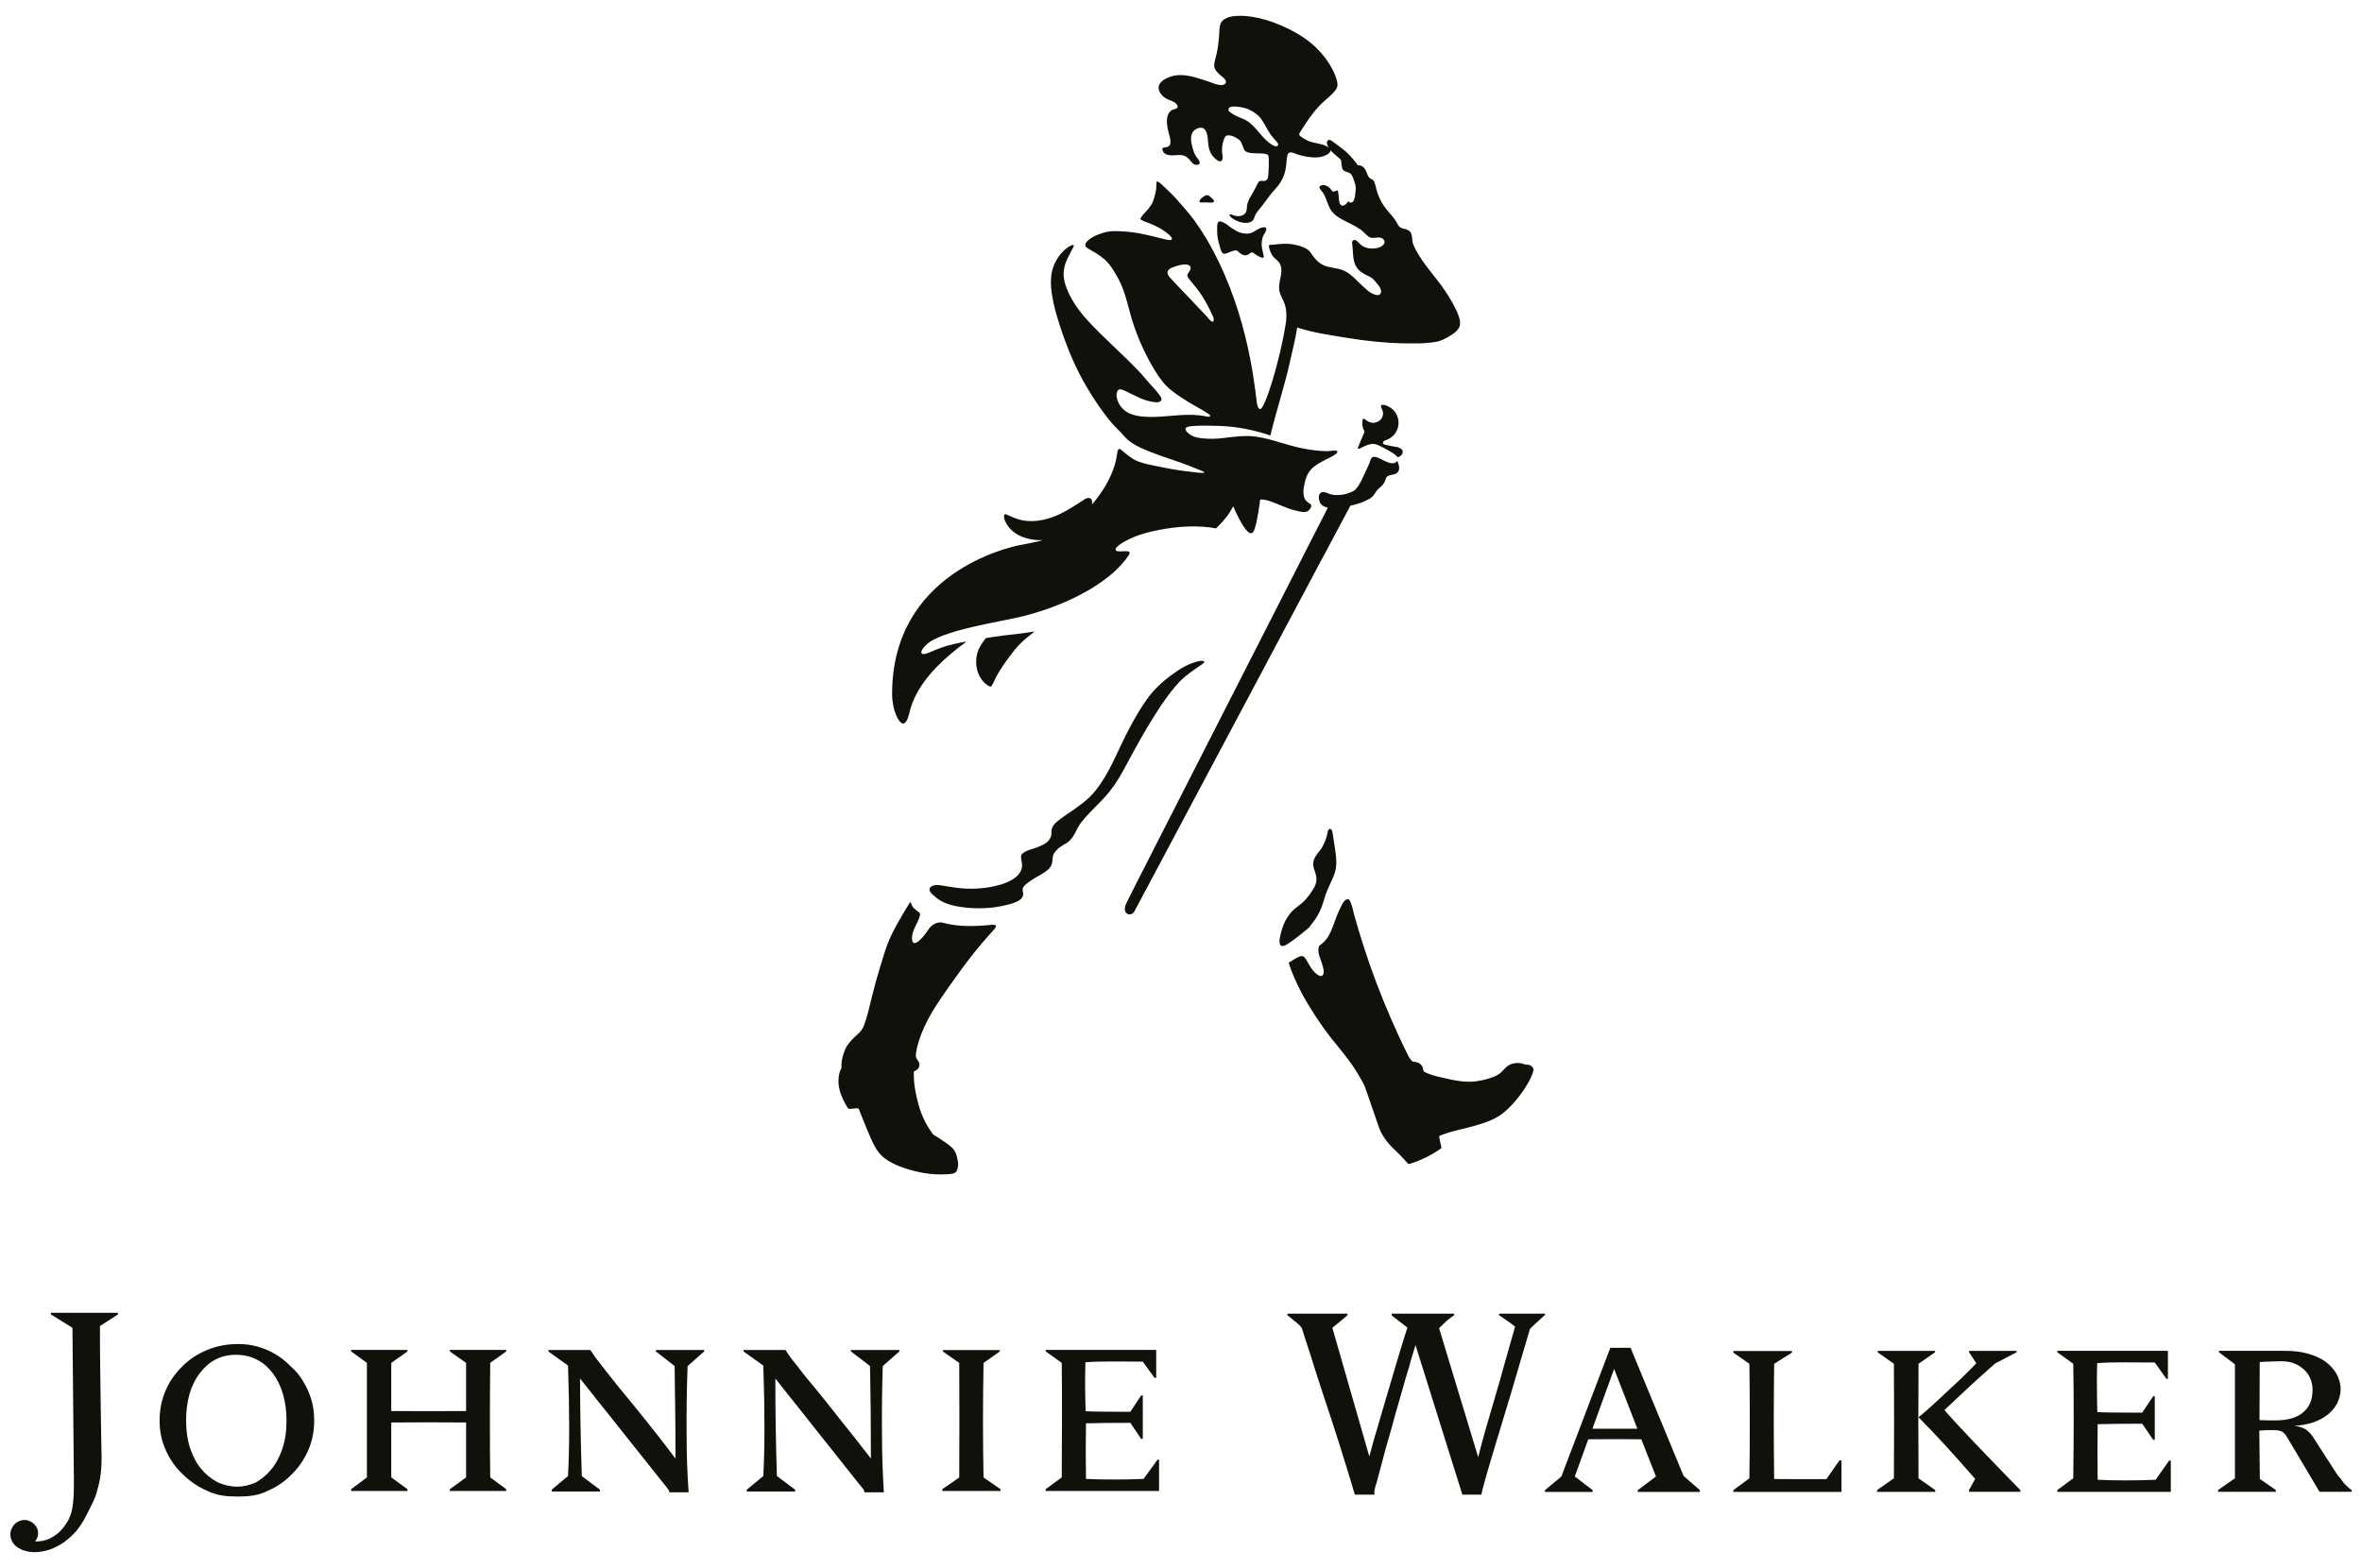 <?xml version="1.0" encoding="UTF-8"?> <svg xmlns="http://www.w3.org/2000/svg" id="Layer_1" data-name="Layer 1" viewBox="0 0 625 415"><defs><style> .cls-1 { fill: #12100b; } </style></defs><path class="cls-1" d="M225.16,357.68l5.05,3.86c.04,3.51.1,7.29.18,11.41.02,4.11.06,8.43.06,13.09-3.07-4-5.82-7.46-8.33-10.59-2.47-3.14-4.69-5.95-6.61-8.25-2-2.37-3.61-4.37-4.89-6.1-1.32-1.57-2.21-2.9-2.75-3.8h-11.12v.39l5.23,3.73c.4,11.98.4,21.7,0,29.24l-4.37,3.6v.51h12.78v-.51l-4.82-3.6h0c-.28-8.76-.41-17.3-.41-25.81l22.06,27.79c.29.37.66.81,1.03,1.25.35.37.49.82.49,1.07h5.13c-.29-4.8-.49-9.96-.49-15.49-.06-5.43,0-11.45.2-17.92l4.39-3.86v-.39h-12.83v.39Z"></path><path class="cls-1" d="M260.26,360.72l4.29-3.03v-.38h-15.06v.38l4.33,3.03c.06,10.01.06,20.07,0,30.31l-4.48,3.12v.47h15.4v-.47l-4.49-3.12c-.19-9.77-.19-19.77,0-30.31"></path><path class="cls-1" d="M302.59,391.42c-5.31.22-10.4.22-15.23,0-.09-4.93-.09-9.83,0-14.71,2.81-.08,6.71-.13,11.73-.13l2.88,4.25h.42v-11.52h-.42l-2.88,4.35c-6.61,0-10.59-.06-11.82-.15-.06-2.11-.14-4.25-.14-6.38s0-4.26.08-6.58c2.32-.18,4.85-.21,7.33-.21s5.1.04,7.84.04l3.14,4.31h.42v-7.4h-29.25v.39l4.25,3.03c.1,8.7.1,18.75,0,30.32l-4.25,3.11v.48h30.01v-8.28h-.43l-3.67,5.08Z"></path><path class="cls-1" d="M173.54,357.68l4.97,3.86c.05,3.51.11,7.29.15,11.41.07,4.11.07,8.43.07,13.09-2.97-4-5.73-7.46-8.23-10.59-2.54-3.14-4.78-5.95-6.73-8.25-1.91-2.37-3.5-4.37-4.8-6.1-1.29-1.57-2.2-2.9-2.76-3.8h-11.1v.39l5.19,3.73c.41,11.98.41,21.7,0,29.24l-4.31,3.6v.51h12.75v-.51l-4.82-3.6h.03c-.28-8.76-.47-17.3-.47-25.81l22.11,27.79c.36.37.66.81.99,1.25.35.37.53.82.53,1.07h5.1c-.35-4.8-.53-9.96-.53-15.49-.04-5.43.02-11.45.26-17.92l4.38-3.86v-.39h-12.77v.39Z"></path><path class="cls-1" d="M396.66,348.11c.71.43,1.44.97,2.17,1.46.77.51,1.43,1.05,2.07,1.54-1.36,4.92-2.68,9.3-3.76,13.35-1.15,3.96-2.15,7.35-2.99,10.28-.85,2.84-1.52,5.23-2.04,7.13-.47,1.82-.82,3.13-.97,3.81l-10.35-34.15c.72-.72,1.4-1.39,2.03-1.96.69-.58,1.36-1.08,1.95-1.46v-.43h-16.51v.49l4.14,3.2c-1.15,3.57-2.18,6.96-3.15,10.27-.93,3.18-1.83,6.19-2.66,9.01-.84,2.78-1.58,5.45-2.3,7.87-.76,2.43-1.35,4.76-1.96,6.97l-9.78-34.05,4.01-3.33v-.43h-15.9v.43c.68.55,1.29.99,1.74,1.41.45.37.84.63,1.15.95.3.26.55.52.69.73.18.24.35.47.38.79.53,1.63,1.23,3.92,2.21,6.84.96,3.07,2.03,6.49,3.3,10.29,1.26,3.82,2.65,7.95,4.07,12.44,1.4,4.5,2.87,9.1,4.29,14.02h5.23c-.07-.26-.07-.4-.07-.51,0-.36.05-.68.11-.93.06-.29.17-.65.23-.96.15-.31.23-.57.3-.89.45-1.66.93-3.41,1.42-5.33.5-1.91,1.05-3.98,1.66-6.07.61-2.08,1.24-4.26,1.81-6.48.67-2.16,1.23-4.37,1.89-6.56.57-2.1,1.19-4.2,1.82-6.2.54-2.14,1.17-3.97,1.66-5.65l12.4,39.58h5.01c.19-.82.57-2.4,1.25-4.79.68-2.32,1.54-5.3,2.67-9.02,1.1-3.63,2.44-8.02,3.94-13.02,1.5-5.03,3.21-10.83,5.02-17.07,1.06-1.04,1.93-1.79,2.61-2.42.65-.59,1.09-1.02,1.37-1.22v-.35h-12.16v.43Z"></path><path class="cls-1" d="M13.44,347.87l5.73,3.56.38,40.1c0,1.65,0,3.03-.06,4.28-.06,1.17-.18,2.34-.35,3.36-.18,1.03-.52,1.96-.91,2.86-.42.86-1.02,1.73-1.69,2.54-.9,1.06-1.95,1.92-3.22,2.55-1.28.64-2.64.9-4.07.86.15-.14.29-.36.41-.61.11-.18.21-.42.31-.72.07-.28.11-.61.11-1.02,0-.35-.07-.75-.27-1.12-.18-.43-.46-.76-.76-1.16-.37-.3-.72-.56-1.16-.74-.45-.23-.94-.33-1.39-.33-.48,0-.93.1-1.41.29-.42.18-.82.43-1.17.79-.36.31-.63.72-.82,1.2-.22.44-.36.98-.36,1.5,0,.85.23,1.54.6,2.14.4.64.89,1.08,1.51,1.49.61.35,1.26.65,2.01.82.74.21,1.45.3,2.14.3,1.47,0,2.87-.26,4.2-.7,1.31-.48,2.55-1.1,3.71-1.92,1.16-.85,2.24-1.8,3.23-2.93.97-1.18,1.82-2.45,2.53-3.87.61-1.18,1.22-2.33,1.74-3.46.53-1.11,1.03-2.16,1.36-3.64.38-1.26.68-2.68.87-4.14.19-1.55.27-3.25.23-5.2-.04-2.05-.08-4.1-.12-6.25-.05-2.19-.06-4.58-.11-7.28-.04-2.69-.08-5.64-.12-8.95-.06-3.4-.07-7.21-.07-11.5l4.76-3.09v-.43H13.44v.43Z"></path><path class="cls-1" d="M74.68,383.53c-.74,2.15-1.68,3.93-2.92,5.4-1.21,1.49-2.6,2.57-4.14,3.47-1.56.65-3.12,1.07-4.86,1.07-1.83,0-3.55-.45-5.18-1.16-1.66-.9-3.09-2.03-4.31-3.5-1.26-1.49-2.24-3.35-2.97-5.53-.7-2.11-1.06-4.54-1.06-7.31,0-2.49.3-4.79.88-6.94.62-2.11,1.46-3.88,2.62-5.42,1.13-1.52,2.53-2.86,4.13-3.71,1.62-.87,3.5-1.34,5.56-1.34s3.99.47,5.63,1.34c1.66.8,3.06,2.16,4.22,3.67,1.13,1.56,1.99,3.35,2.61,5.46.61,2.11.92,4.41.92,6.94,0,2.84-.35,5.33-1.13,7.55M80.21,365.59c-.89-1.53-2.01-2.88-3.36-4.01-1.23-1.32-2.62-2.39-4.09-3.22-1.5-.92-3.03-1.52-4.67-1.98-1.62-.44-3.26-.66-4.97-.66-3,0-5.75.5-8.3,1.57-2.52,1.04-4.72,2.46-6.59,4.37-1.91,1.86-3.37,3.93-4.43,6.43-1.06,2.43-1.57,5.08-1.57,7.9s.51,5.33,1.62,7.78c1.07,2.45,2.53,4.56,4.46,6.38,1.89,1.86,4.07,3.38,6.54,4.43,2.5,1.25,5.15,1.51,8.04,1.51s5.55-.26,8.03-1.56c2.44-1.05,4.57-2.52,6.39-4.44,1.88-1.86,3.26-3.99,4.31-6.38,1.02-2.44,1.52-4.97,1.52-7.71,0-1.95-.24-3.79-.74-5.54-.55-1.76-1.27-3.39-2.19-4.86"></path><path class="cls-1" d="M119.03,357.68l4.3,3.03v12.75c-6.71.04-13.27.04-19.8,0v-12.75l4.29-3.03v-.39h-14.91v.39l4.18,3.03v30.31l-4.18,3.13v.47h14.91v-.47l-4.29-3.13v-14.53c6.53-.06,13.1-.06,19.8,0v14.53l-4.3,3.13v.47h14.92v-.47l-4.23-3.13c-.12-9.49-.12-19.5,0-30.31l4.23-3.03v-.39h-14.92v.39Z"></path><path class="cls-1" d="M421.37,378.13l5.74-15.83,6.14,15.83h-11.88ZM431.46,356.72h-5.36l-12.95,34.06-4.34,3.61v.47h12.62v-.47l-4.73-3.61,3.57-9.85c4.99-.05,9.67-.05,14.03,0l3.88,9.85-4.81,3.61v.47h16.42v-.47l-4.3-3.76-14.03-33.91Z"></path><path class="cls-1" d="M570.39,391.65c-5.47.22-10.56.22-15.33,0-.08-4.93-.08-9.83,0-14.71,2.77-.08,6.64-.13,11.78-.13l2.9,4.26h.43v-11.53h-.43l-2.9,4.35c-6.71,0-10.59-.06-11.87-.15-.06-2.1-.1-4.24-.1-6.38-.05-2.13,0-4.26.05-6.58,2.3-.18,4.7-.21,7.25-.21s5.24.04,8.01.04l3.05,4.31h.41v-7.4h-29.26v.39l4.22,3.04c.15,8.69.15,18.74,0,30.31l-4.22,3.11v.48h30.03v-8.28h-.44l-3.58,5.08Z"></path><path class="cls-1" d="M602.1,375.93h-1.99c-.44-.04-.89-.04-1.21-.04-.43,0-.75,0-1.02-.05l.06-15.36c.49,0,1.1-.07,1.67-.09.59-.03,1.15-.03,1.74-.05.54-.04,1-.06,1.44-.06h.93c1.29,0,2.41.2,3.39.59,1.09.41,1.91,1.02,2.63,1.71.72.66,1.29,1.49,1.62,2.36.38.92.56,1.88.56,2.88,0,2.61-.83,4.64-2.53,6.01-1.66,1.43-4.13,2.1-7.31,2.1M621.45,393.75c-.32-.33-.73-.73-1.12-1.08-.39-.47-.76-1.02-1.1-1.47-.43-.43-.72-.82-.92-1.13l-5.89-9.13c-.61-1.07-1.31-1.91-2.16-2.53-.86-.55-1.92-.9-3.17-1.05,1.73-.07,3.39-.38,4.88-.86,1.48-.5,2.78-1.17,3.86-2.03,1.11-.86,1.93-1.83,2.56-2.99.58-1.17.95-2.43.95-3.85s-.42-2.8-1.09-4.03c-.72-1.21-1.75-2.37-3-3.27-1.28-.92-2.88-1.6-4.67-2.09-1.81-.52-3.8-.72-6.06-.72h-17.37v.38l4.22,3.18v30.17l-4.46,3.12v.47h15.28v-.47l-4.22-2.94-.14-12.8c.89-.05,1.68-.12,2.43-.12h1.62c.75,0,1.44.17,1.84.32.49.26.92.7,1.29,1.28l8.76,14.73h8.49v-.47c-.19-.1-.46-.28-.82-.63"></path><path class="cls-1" d="M514.49,373.22c3.26-3.08,6.03-5.69,8.3-7.77,2.3-2.03,3.96-3.56,5.15-4.59l5.66-2.96v-.37h-12.57v.37l1.91,2.9c-1.3,1.42-2.67,2.71-3.99,4.03-1.35,1.29-2.7,2.52-4.02,3.75-1.3,1.22-2.55,2.41-3.78,3.5-1.23,1.09-2.39,2.16-3.5,3.02,4.32,4.33,9.25,9.72,14.99,16.33l-1.62,2.93v.47h13.58v-.47l-2.89-2.93c-8.07-8.32-13.77-14.3-17.22-18.22"></path><path class="cls-1" d="M507.65,360.95l4.37-3.04v-.37h-15.18v.37l4.3,3.04c.06,10.06.06,20.09,0,30.31l-4.46,3.12v.47h15.4v-.47l-4.43-3.12c-.06-10.32-.06-20.37,0-30.31"></path><path class="cls-1" d="M483.25,391.49h-7.42c-2.36,0-4.46-.04-6.38-.04-.13-10.29-.13-20.36,0-30.49l4.72-2.97v-.43h-15.52v.43l4.25,2.97c.14,10.06.14,20.06,0,30.31l-4.25,3.12v.47h28.62v-8.33h-.55l-3.46,4.97Z"></path><path class="cls-1" d="M261.48,181.46c.31.19.65.43.9.06.49-.69.77-1.56,1.17-2.29,1.03-1.91,2.25-3.7,3.53-5.42.95-1.27,1.92-2.53,3.07-3.63,1.01-.97,2.09-1.85,3.19-2.7.41-.28.29-.36-.14-.28-2.6.48-5.23.71-7.85,1.02-1.19.14-4.16.62-4.42.66-.07.02-.18.11-.21.15-.38.52-1.28,1.76-1.72,2.74-1.44,3.25-.69,7.72,2.49,9.71"></path><path class="cls-1" d="M322.79,65.4c.14.44.29.92.5,1.33.18.34.53.47.91.41.73-.14,1.42-.57,2.15-.75.43-.09.8-.26,1.16.06.56.54,1.09,1.05,1.91,1.11.74.06,1.13-.39,1.7-.76.23-.15,1.16.58,1.36.7.38.23,2.14,1.37,1.91.17-.21-1.06-.58-2.02-.55-3.14.02-.79.17-1.57.5-2.28.18-.38,1.27-1.82.42-2.07-.47-.15-1.16.13-1.57.31-.75.35-1.37.92-2.16,1.18-1.16.37-2.74.08-3.79-.49-.59-.33-1.17-.71-1.73-1.09-.62-.51-1.29-1.03-2.05-1.32-.31-.13-.86-.32-1.12.04-.35.49-.28,1.57-.28,2.15-.04,1.52.31,3.01.76,4.44"></path><path class="cls-1" d="M318.09,53.58c.62-.05,1.23,0,1.84.02.38,0,1.54.18,1.26-.55-.11-.3-.5-.54-.72-.74-.22-.2-.54-.58-.84-.65-.66-.11-1.46.54-1.88.96-.5.5-.54,1.07.34.96"></path><path class="cls-1" d="M360.37,118.42c.9-.41,1.89-.93,2.9-.93.89,0,1.79.5,2.57.9.9.48,1.81.95,2.68,1.5.42.25.79.55,1.13.9.14.15.13.25.34.18.14-.05.26-.1.39-.17.26-.15.47-.35.62-.61.68-1.27-.71-1.79-1.73-1.93-.75-.12-1.48-.27-2.21-.44-.27-.06-.85-.11-1.02-.36-.41-.61.5-.92.89-1.06.62-.22,1.19-.58,1.68-1.05,1.93-1.86,1.93-5.07-.02-6.94-.4-.38-.88-.69-1.38-.92-.43-.18-1.24-.51-1.67-.25-.35.21.05.86.18,1.14.29.6.32,1.28.09,1.89-.43,1.06-1.55,1.7-2.66,1.63-.68-.05-1.24-.38-1.79-.78-.14-.11-.38-.4-.59-.28-.23.14-.25.48-.28.72-.07.68.04,1.38.27,2.01.11.26.37.56.27.82-.14.33-.3.66-.43.98-.43,1.04-.88,2.06-1.27,3.11-.24.66.76.08,1.03-.04"></path><path class="cls-1" d="M345.98,245.84c.51-.42.93-1.06,1.33-1.58.48-.61.93-1.24,1.32-1.92.8-1.36,1.33-2.86,1.76-4.37.43-1.54,1.09-2.98,1.75-4.43.55-1.19,1.14-2.43,1.34-3.76.33-2.24-.17-4.69-.49-6.91-.12-.8-.27-1.62-.38-2.44-.04-.35-.24-1.1-.73-1.04-.53.08-.57.92-.67,1.32-.29,1.27-.76,2.51-1.42,3.63-.8,1.31-2.05,2.28-2.28,3.88-.18,1.25.4,2.15.68,3.31.31,1.24.12,2.35-.5,3.45-.6,1.05-1.33,2.05-2.12,2.98-.83.97-1.81,1.62-2.78,2.41-2.37,1.93-3.51,4.68-4.09,7.63-.13.68-.43,2.53.78,2.37.7-.09,1.4-.65,1.98-1.04,1.57-1.08,3.07-2.28,4.53-3.5"></path><path class="cls-1" d="M404.42,281.81c-.31-.03-.78,0-1.06-.13-.31-.14-.65-.22-.98-.27-1.19-.2-2.65.06-3.6.84-.55.46-1.01,1.02-1.52,1.52-.64.6-1.38.97-2.19,1.29-1.41.54-2.8.86-4.27,1.09-3.05.48-6.32-.27-9.28-.96-.84-.19-1.68-.38-2.51-.64-.39-.12-.78-.27-1.14-.43-.31-.14-.94-.34-1.15-.6-.19-.29-.17-.77-.3-1.09-.27-.66-.8-1.06-1.44-1.26-.35-.1-.7-.16-1.05-.19-.27-.02-.43-.26-.58-.46-.31-.36-.55-.75-.75-1.17-.42-.83-.81-1.64-1.22-2.47-1.14-2.38-2.24-4.79-3.29-7.21-2.8-6.41-5.27-12.96-7.4-19.63-.85-2.66-1.66-5.34-2.4-8.03-.25-.94-.43-1.99-.8-2.89-.16-.37-.29-1.07-.81-1.11-.7-.05-1.22.72-1.52,1.27-.75,1.44-1.38,2.93-1.93,4.47-.49,1.32-.94,2.67-1.65,3.9-.32.55-.7,1.08-1.15,1.54-.23.24-.47.45-.74.67-.25.19-.62.35-.71.67-.47,1.67.43,3.11.88,4.67.21.73.72,2.25.12,2.93-.52.6-1.58-.29-1.98-.66-.92-.86-1.54-2.04-2.15-3.11-.38-.66-.79-1.48-1.64-1.29-.9.18-1.71.85-2.5,1.29-.32.21-.77.25-.64.65.39,1.32.92,2.62,1.47,3.88,1.16,2.67,2.54,5.26,4.09,7.74,1.65,2.66,3.4,5.31,5.35,7.79,2.03,2.6,4.22,5.09,6.07,7.82.82,1.21,2.72,4.3,3.21,5.64.55,1.53,3.48,10.14,3.76,10.89.96,2.41,2.81,4.49,4.71,6.22.91.83,1.72,1.79,2.56,2.69.35.37.31.47.8.34,1.05-.31,2.07-.72,3.08-1.17,1.4-.62,2.77-1.32,4.05-2.16.12-.08,1.25-.77,1.21-.94-.07-.38-.78-3.05-.56-3.13,1.62-.64,3.18-1.11,4.88-1.52,2.51-.61,5.04-1.22,7.47-2.1,1.72-.63,3.32-1.41,4.74-2.59,1.57-1.31,2.96-2.86,4.2-4.49,1.11-1.48,2.15-3.05,2.93-4.74.28-.61.53-1.24.68-1.91.13-.68-.71-1.4-1.35-1.46"></path><path class="cls-1" d="M305.29,189.71c2.04-3.25,4.22-6.5,6.85-9.3,1.73-1.82,3.91-3.18,5.95-4.62.16-.11.88-.56.43-.79-.53-.26-1.36,0-1.88.13-2.51.66-4.78,2.13-6.84,3.65-2.34,1.75-4.51,3.76-6.22,6.15-3.49,4.87-6.03,10.28-8.58,15.7-1.13,2.39-2.37,4.74-3.87,6.92-.86,1.25-1.82,2.46-2.91,3.51-1.22,1.17-2.6,2.17-3.98,3.14-1.17.81-2.38,1.59-3.51,2.44-.99.74-2.13,1.57-2.44,2.84-.16.66.04,1.27-.21,1.92-.21.58-.55,1.08-1.02,1.49-.75.65-1.75.98-2.65,1.37-1.19.52-2.7.67-3.71,1.54-.96.54-.33,2.02-.27,2.86.3,3.08-3.2,4.74-5.68,5.47-2.85.83-5.88,1.16-8.83,1.07-2.19-.07-4.3-.43-6.44-.8-.97-.17-2.56-.39-3.3.46-.76.9.57,1.87,1.17,2.4,1.03.9,2.1,1.53,3.39,1.97.67.22,1.33.42,2.02.55.11.04.83.15.83.16,3.11.53,6.36.59,9.48.2,1.21-.15,2.42-.4,3.6-.7,1.16-.3,2.45-.66,3.39-1.43.48-.41.75-.97.66-1.62-.06-.48-.21-.88-.05-1.36.17-.46.57-.81.96-1.11.64-.51,1.29-.99,2-1.42,1.35-.83,2.81-1.43,3.95-2.6.52-.52.78-1.18.88-1.91.09-.68.04-1.5.43-2.1.44-.64.84-1.15,1.49-1.62.6-.42,1.23-.76,1.84-1.15,1.05-.66,1.66-1.55,2.25-2.65.5-.94.95-1.93,1.6-2.78.67-.87,1.42-1.68,2.16-2.47,1.82-1.96,3.84-3.76,5.48-5.87,1.73-2.2,3.12-4.63,4.43-7.1,2.27-4.25,4.58-8.45,7.14-12.53"></path><path class="cls-1" d="M262.53,244.76c-4.28.43-8.67.62-12.87-.49-.58-.17-.98-.2-1.57-.05-.62.17-1.2.46-1.67.9-.58.53-.96,1.23-1.42,1.85-.45.61-.94,1.21-1.49,1.73-.45.44-1.68,1.52-2.07.43-.3-.88-.03-1.95.27-2.79.47-1.32,1.32-2.54,1.66-3.89.06-.27.17-.75-.12-.92-.45-.29-.92-.72-1.34-1.07-.49-.41-.68-.9-.86-1.49-.13-.42-.34-.02-.47.18-.35.55-.68,1.1-1.02,1.66-1.16,1.94-2.29,3.9-3.31,5.91-.93,1.8-1.63,3.62-2.24,5.56-.79,2.51-1.54,5.02-2.27,7.56-.7,2.51-1.27,5.04-1.91,7.57-.31,1.21-.66,2.41-1.07,3.6-.27.74-.6,1.44-1.12,2.04-.46.55-1.06.99-1.59,1.5-.99.97-1.93,2-2.46,3.3-.49,1.25-.92,2.59-.94,3.94,0,.24,0,.48.03.71.03.16-.16.39-.22.54-.31.69-.48,1.47-.56,2.23-.32,2.89.98,5.6,2.44,8.03.2.31,1.29.1,1.63.09.4,0,1.13-.24,1.3.18.98,2.57,2.03,5.11,3.12,7.63.92,2.09,1.96,4.13,3.88,5.5,2.28,1.63,5.18,2.61,7.85,3.27,2.57.66,5.25.97,7.9.83.84-.04,2.22.02,2.91-.59.3-.25.4-.78.49-1.14.18-.6.11-1.25,0-1.85-.22-1.32-.5-2.53-1.53-3.5-.79-.72-1.67-1.33-2.57-1.92-.71-.48-1.43-.94-2.17-1.38-.31-.19-.47-.46-.68-.78-1.63-2.3-2.77-4.79-3.49-7.52-.68-2.59-1.22-5.21-1.17-7.9,0-.26-.09-.68.18-.75.3-.09.56-.24.78-.45.44-.43.56-.91.51-1.49-.06-.64-.69-1.04-.87-1.67-.13-.43-.07-.87,0-1.31.33-2.21,1.11-4.34,2-6.37,1.86-4.25,4.66-8.15,7.33-11.93,1.94-2.76,3.94-5.48,6.03-8.12,1.34-1.68,2.73-3.32,4.17-4.9.37-.41.76-.81,1.1-1.24.19-.23.49-.55.49-.87,0-.42-.74-.36-.99-.35"></path><path class="cls-1" d="M350.15,147.3c2.02-3.78,4.03-7.57,6.05-11.37.24-.46.5-.94.75-1.4.08-.19.19-.36.28-.54.15-.27.41-.22.7-.29.7-.17,1.38-.37,2.05-.59.89-.3,1.73-.71,2.53-1.18.78-.46,1.07-.98,1.53-1.71.4-.65.97-1.06,1.52-1.57.63-.59.94-1.27,1.19-2.1.29-.93,1.87-.79,2.6-1.17,1.3-.69.9-2.15.44-3.29-.05-.15-.11-.07-.13-.05-.76,1.12-2.38.35-3.31-.06-.77-.35-2.36-1.44-3.21-.94-.5.29-.6,1.07-.78,1.54-.12.31-.27.62-.41.92-.35.79-.72,1.56-1.08,2.35-.45,1-.93,1.98-1.56,2.88-.37.54-.71,1-1.29,1.3-.58.29-1.19.49-1.81.68-1.17.35-2.65.42-3.87.18-.82-.17-1.8-.89-2.65-.57-1.02.39-.75,1.89-.43,2.67.31.8,1.32,1.2,2.09,1.38-1.17,2.38-1.84,3.59-2.75,5.38-.71,1.41-1.42,2.81-2.15,4.22-2.43,4.8-4.88,9.6-7.33,14.4-3.29,6.47-6.59,12.93-9.89,19.4-3.54,6.96-7.09,13.92-10.64,20.87-3.2,6.27-6.4,12.54-9.6,18.83-2.25,4.4-4.5,8.82-6.74,13.23-.58,1.15-1.17,2.28-1.75,3.43l-.36.72c-.53,1.04-1.07,2.09-1.58,3.15-.43.91-1.17,2.05-.86,3.08.36,1.25,1.91,1.19,2.44.17.16-.27.31-.55.43-.81.61-1.14,1.22-2.28,1.83-3.42,2.27-4.25,4.52-8.5,6.79-12.75,3.24-6.07,6.47-12.13,9.68-18.2,3.7-6.95,7.4-13.88,11.09-20.82,3.63-6.84,7.27-13.69,10.91-20.54,3.09-5.79,6.17-11.59,9.25-17.39"></path><path class="cls-1" d="M385.25,81.96c-.8-1.74-1.8-3.39-2.87-4.98-2.37-3.56-5.42-6.64-7.5-10.39-.37-.67-.73-1.36-.99-2.08-.31-.88-.13-1.85-.48-2.72-.29-.72-1.07-1.07-1.79-1.22-1.02-.22-1.42-.44-1.88-1.37-.64-1.29-1.69-2.4-2.62-3.48-1.09-1.31-1.95-2.75-2.53-4.37-.38-1.04-.55-2.13-.92-3.16-.23-.62-.63-.65-1.1-.97-.57-.38-.8-1.17-1.02-1.76-.24-.68-.72-1.32-1.45-1.6-.26-.09-.53-.11-.81-.13-.2-.24-.39-.5-.56-.75-1-1.29-2.04-2.44-3.31-3.45-.94-.74-1.92-1.45-2.9-2.15-.29-.2-.61-.46-.98-.32-.82.31-.29,1.49,0,2-1.2-.93-2.89-1.04-4.33-1.41-.91-.24-1.82-.71-2.6-1.23-.39-.25-.96-.59-.79-1.05.1-.24.22-.43.29-.53.44-.75.79-1.23,1.26-1.96,1.42-2.19,2.94-4.22,4.88-5.98,1.05-.96,2.24-1.87,3.11-3.02.36-.48.59-.95.55-1.55-.1-1.36-.7-2.72-1.31-3.91-1.02-2.01-2.39-3.84-3.97-5.43-2.14-2.17-4.67-3.84-7.38-5.2-2.67-1.34-5.48-2.42-8.4-3.05-1.88-.42-3.83-.66-5.73-.52-1.61.1-3.68.55-4.23,2.28-.29.98-.22,2.1-.31,3.11-.13,1.54-.31,3.08-.65,4.59-.21.97-.55,1.97-.64,2.97-.09,1.14.81,1.99,1.59,2.7.51.47,2.08,1.43,1.31,2.29-.54.58-1.66.31-2.3.16-.72-.18-1.39-.5-2.1-.74-.83-.29-1.66-.53-2.51-.8-1.45-.47-2.98-.83-4.5-.9-1.15-.05-2.29.1-3.37.52-.94.37-2.18,1-2.64,1.96-.54,1.12.14,2.37.98,3.12.55.5,1.24.84,1.93,1.1.7.26,1.4.55,1.81,1.22.23.38.12.75-.27.95-.31.15-.67.16-.98.31-.25.12-.48.3-.67.49-.98,1.05-.87,2.77-.67,4.09.18,1.19.67,2.34.79,3.55.06.46.03,1.02-.3,1.39-.31.33-.78.39-1.19.44-.75.09-.73.36-.48,1,.14.39.48.65.84.81,1.22.55,2.48.14,3.76.2,1.4.06,2.24.85,3.02,1.94.4.55,1.16.83,1.8.55.67-.29.11-1.1-.15-1.48-1.03-1.13-1.42-2.66-1.71-4.12-.26-1.32-.2-2.86,1.04-3.65.51-.33,1.19-.57,1.8-.42.68.18,1.03.83,1.21,1.45.44,1.45.21,2.98.72,4.42.24.7.57,1.34,1.11,1.86.41.41,1.36,1.43,2,1.03.49-.31.35-1.12.31-1.59-.13-.69-.14-1.4-.08-2.09.06-.79.28-1.54.55-2.28.23-.63.62-.87,1.29-.82.57.04,1.15.23,1.63.52.59.34,1.29.68,1.57,1.35.22.55.53,1.16.68,1.73.2.48.57.74,1.06.89,1.19.35,2.46.23,3.68.29.49.03,1.11.06,1.54.33.32.19.32.68.33,1.02.06,1.37,0,2.79-.1,4.16-.06.8-.17,1.78-1.19,1.78-.53,0-1.13-.19-1.45.34-.41.68-.74,1.41-1.1,2.11-.66,1.3-1.73,2.65-1.91,4.13-.06.67,0,1.3-.42,1.89-.42.58-1.18.84-1.89.84-.39,0-.79-.06-1.15-.19-.31-.1-.64-.27-.97-.27-.61.02.28.85.4.93,1.13.82,2.71,1.44,4.13,1.3.49-.05.97-.2,1.35-.55.38-.36.44-.81.64-1.28.41-1.01,1.24-1.84,1.91-2.68.95-1.19,1.78-2.49,2.77-3.64.77-.88,1.59-1.72,2.18-2.73.82-1.34,1.24-2.72,1.4-4.27.09-.78.14-1.56.26-2.33.09-.65.28-1.18,1.06-1.16.55.02,1.17.38,1.71.55.64.2,1.29.36,1.96.49,1,.2,2.03.32,3.06.29.86-.03,1.69-.24,2.48-.59.45-.19,1.2-.62,1.19-1.3,0,0,.02,0,0-.02.49.56,1.09,1.03,1.64,1.53.4.37,1.01.84,1.1,1.01.15.21.11.51.14.76.05.52.11,1.05.26,1.55.27.88,1.46.82,2.11,1.3.6.44.89,1.58,1.13,2.27.31.86.39,1.58.28,2.48-.11.82-.16,1.89-.61,2.6-.29.45-1.07.58-1.27-.04-.31.43-.71.96-1.23,1.16-.91.35-1.17-.72-1.27-1.34-.06-.35-.13-2.61-.41-2.63-.4-.03-.82.43-1.22.29-.27-.1-.55-.68-.76-.88-.6-.58-1.6-1.08-2.44-.7-.92.41.22,1.36.54,1.83,1.13,1.67,1.34,4.01,2.78,5.47,1.28,1.27,3.17,2.11,4.75,2.9.84.43,1.68.89,2.46,1.44.78.54,1.33,1.28,2.08,1.85,1.14.89,2.79-.29,3.85.62,1.04.93-.02,1.91-.99,2.26-1.48.52-3.57.39-4.81-.66-.36-.3-.67-.67-1.02-.99-.56-.52-1.47-.43-1.34.58.26,1.77.1,3.16.55,4.89.57,2.28,2.29,3.06,4.22,4.01.92.45,1.49,1.38,2.15,2.15.47.53,1.07,1.69.51,2.36-.43.51-1.46.22-2.2-.18-.92-.48-1.53-1.12-2.27-1.77-1.7-1.48-3.26-3.53-5.42-4.37-1.69-.65-3.57-.57-5.21-1.36-1.46-.7-2.42-1.94-3.29-3.26-.81-1.21-2.58-1.73-3.92-2.06-1.96-.48-4-.31-5.98-.07-.1,0-1.09.06-1.1.09-.14.25-.02.64.04.89.19.71.52,1.55.99,2.14.38.47.89.8,1.3,1.24,1.41,1.44.85,3.42.51,5.19-.18,1-.35,2.07-.04,3.06.23.82.67,1.56,1.02,2.34.84,1.88.88,4,.56,5.99-1.54,9.95-5.51,22.47-6.71,22.56-.3.02-.75-.26-.94-1.78-.81-6.67-3-25.96-13.52-43.6-.95-1.59-2-3.15-3.09-4.64-1.33-1.8-2.82-3.49-4.3-5.16-1.35-1.55-2.25-2.37-3.75-3.78-.14-.13-1.63-1.61-1.83-1.18-.21.43.1,1.25-.34,3.04-.56,2.24-.77,2.74-1.97,4.25-.42.53-.96.98-1.39,1.54-.23.33-.61.8-.6.96.03.29.81.6.94.65,1.91.68,3.82,1.47,5.48,2.66.31.21,2.38,1.66,1.83,2.16-.39.36-1.41.03-1.83-.07-1.15-.26-2.28-.55-3.43-.83-2.23-.55-4.49-1.01-6.78-1.17-1.94-.14-3.88-.31-5.73.22-1.32.39-2.66.84-3.77,1.65-.97.71-2.02,1.78-.64,2.55,1.53.88,3.02,1.71,4.37,2.86,1.51,1.3,2.73,3.38,3.67,5.11,2.15,3.92,2.74,8.43,4.2,12.62,1.42,4.06,3.27,8.11,5.54,11.79,1.19,1.97,2.54,3.79,4.36,5.23,1.42,1.13,2.97,2.1,4.5,3.07,1.75,1.09,3.63,2.01,5.33,3.15.72.49.43.86-.36.7-.72-.15-1.45-.26-2.18-.34-4.39-.48-8.71.51-13.11.43-2.05-.05-4.48-.27-6.22-1.45-1.5-1.01-3-3.39-2.32-5.24.35-.99,1.34-.54,2.03-.23,1.06.47,2.08,1.04,3.14,1.53,1.07.52,2.19.96,3.35,1.23.76.17,2.4.58,3.03-.08.52-.54-.31-1.53-.63-1.92-.75-.99-1.62-1.88-2.44-2.8-.97-1.07-1.86-2.21-2.86-3.25-4.4-4.62-9.3-8.77-13.59-13.49-2.48-2.73-4.68-5.92-5.79-9.46-.19-.61-.23-1.02-.35-1.65-.16-.83-.04-2.22.18-3.02.45-1.73,1.32-3.13,2.12-4.72.08-.16.44-.72.27-.9-.18-.19-.63.06-.79.13-1.54.79-2.87,2.29-3.72,3.76-1.58,2.66-1.7,5.62-1.29,8.6.55,3.99,1.8,7.86,3.13,11.64,1.6,4.55,3.52,8.9,5.95,13.07,1.98,3.4,4.19,6.72,6.72,9.74,1.01,1.19,2.19,2.22,3.2,3.39,1.24,1.46,2.67,2.41,4.4,3.22,3.55,1.64,7.33,2.8,11.02,4.1,1.31.45,4.2,1.59,5.48,2.15,1.63.7-1.1.42-1.62.35-2.54-.28-5.15-.61-7.76-1.13-4.23-.84-7.18-1.32-8.93-2.42-1.15-.71-2.21-1.61-3.21-2.46-.69-.59-.93.18-1,.67-.16,1.07-.35,2.22-.67,3.28-1.21,4-3.37,7.38-6.04,10.54.08-.53.1-1.4-.49-1.66-.77-.34-1.7.44-2.28.82-1.79,1.17-3.61,2.31-5.52,3.26-3.08,1.51-6.59,2.39-10.02,1.79-1.48-.26-2.75-.88-4.11-1.47-.17-.07-.6-.31-.75-.08-.3.48.02,1.39.25,1.85,1.68,3.73,6.11,5.05,9.91,4.93-2.03.58-4.12.9-6.18,1.32-2.77.57-33.7,7.29-33.7,39.36,0,2.03.42,4.17,1.16,5.85.69,1.55,1.74,2.8,2.62,1.37.55-.91.76-2.16,1.06-3.27.29-.96.65-1.91,1.06-2.82,2.86-6.08,8.17-10.84,13.49-14.75.31-.23.19-.24-.09-.18-2.05.39-4.14.81-6.11,1.51-.96.34-1.91.7-2.85,1.13-.51.23-2.28.98-2.54.43-.32-.68.68-1.68,1.09-2.12,3.78-4.03,20.41-6.31,25.99-7.76,13.31-3.43,23.66-9.79,27.72-16.09,1.25-1.93-2.63-.51-3.36-1.24-.9-.89,3.28-2.92,3.77-3.15,1.97-.92,4.08-1.55,6.2-2.01,4.81-1.06,9.94-1.57,14.85-.96.49.07.99.14,1.48.25.25.06.46-.3.62-.44,1.64-1.59,3.08-3.36,4.09-5.41.48,1.17,1.05,2.32,1.64,3.44.63,1.15,1.29,2.42,2.28,3.31.74.68,1.3.43,1.64-.45.54-1.43.78-3,1.05-4.5.13-.8.27-1.6.39-2.4.06-.31-.04-1.18.36-1.19,1.68-.02,3.45.88,4.99,1.47,1.96.73,2.65,1.17,4.7,1.59,1.32.28,2.65.68,3.44-.8.54-1-.28-1.12-.94-1.67-1.02-.83-1.09-2.36-.84-3.9.29-1.82.8-3.56,2.09-4.84,1.46-1.44,3.53-2.25,5.32-3.23.31-.18,1.72-.88,1.42-1.41-.2-.36-2.04,0-2.41,0-2.37,0-4.15-.25-6.47-.68-4.54-.83-7.92-2.43-12.48-3.14-1.96-.31-3.81-.18-5.79,0-1.8.18-4.1.55-5.92.55s-3.99-.14-5.26-.76c-.88-.42-2.61-1.77-1.43-2.32.63-.3,1.54-.3,2.22-.34.95-.06,1.9-.07,2.85-.06,2.18.02,4.36.05,6.53.28,3.55.38,7.1,1.17,10.46,2.34,1.1-4.78,3.89-13.75,4.95-18.55.73-3.33,1.69-6.94,2.15-10.05,4.37,1.41,8.33,1.96,13.26,2.76,4.81.78,9.65,1.32,14.52,1.42,3.01.06,6.15.13,9.12-.41,1.15-.21,2.23-.8,3.23-1.38,1.15-.68,2.84-1.74,2.96-3.23.09-1.32-.52-2.69-1.05-3.87M337.92,38.67c-.46.18-1.06-.19-1.43-.42-2.73-1.67-4.04-4.9-6.88-6.46-.74-.41-2.04-.79-3.13-1.45-.36-.21-1.32-.75-1.41-1.17-.12-.75.56-1.11,2.32-.93,2.53.25,3.95,1.02,5.44,2.27,1.17.97,2,2.91,2.71,4.06.63,1.04.91,1.39,1.7,2.3.35.39.68.63.94,1.17.1.2.02.53-.27.64M321.12,84.93c-.34.81-1.49-.84-1.73-1.1-2.65-2.84-5.33-5.62-8-8.43-.59-.63-1.19-1.25-1.78-1.9-.43-.47-.92-1.18-.54-1.83.4-.69,1.37-.99,2.08-1.21.84-.26,3.2-.98,3.84.12.31.55-.38,1.42-.67,1.84-.39.58.15,1.23.53,1.69,1.14,1.39,2.28,2.7,3.25,4.24.94,1.5,1.8,3.07,2.53,4.69.23.52.71,1.32.49,1.89"></path></svg> 